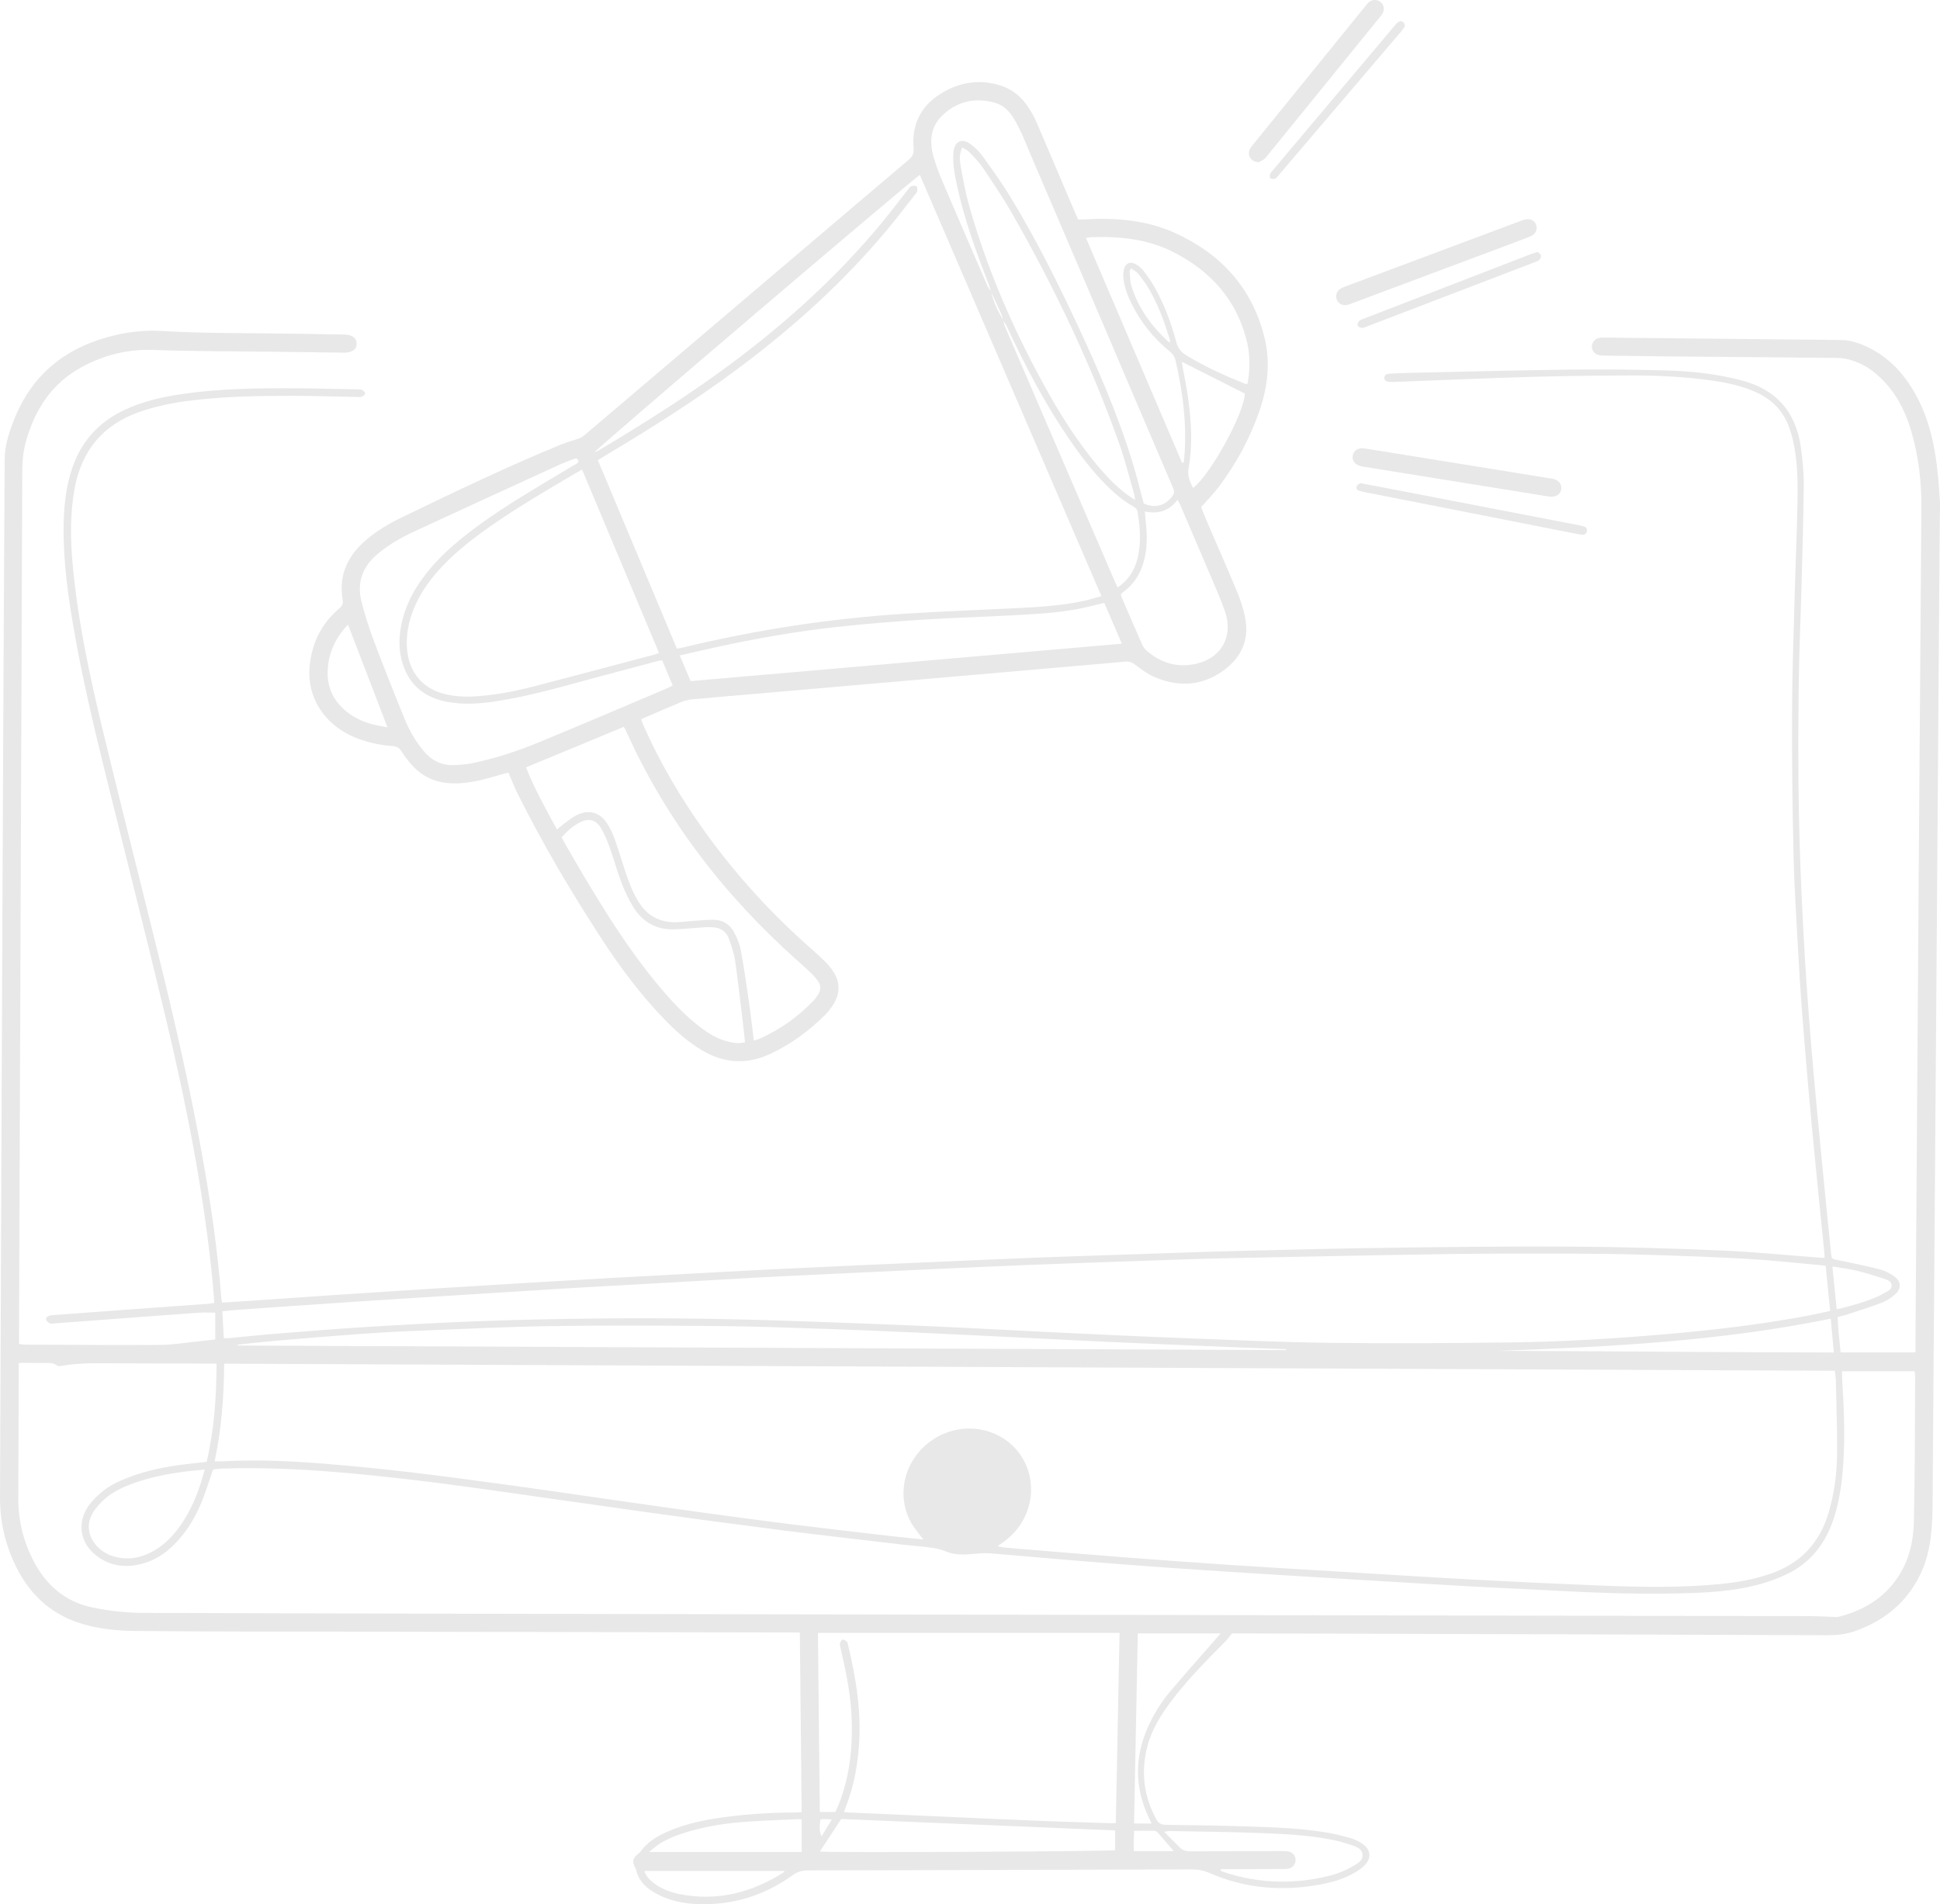 <?xml version="1.0" encoding="UTF-8"?>
<svg id="Ebene_1" data-name="Ebene 1" xmlns="http://www.w3.org/2000/svg" viewBox="0 0 649.32 637.39">
  <defs>
    <style>
      .cls-1 {
        fill: #e8e8e8;
      }
    </style>
  </defs>
  <path class="cls-1" d="m610.71,421.06c-.05-.75-.06-1.34-.12-1.92-1-9.99-2.03-19.99-3-29.98-.84-8.58-1.66-17.16-2.41-25.75-.77-8.74-1.48-17.48-2.15-26.22-.43-5.68-.8-11.37-1.1-17.06-.59-11.16-1.36-22.31-1.62-33.47-.39-16.12-.57-32.25-.51-48.37.05-13.35.55-26.69.91-40.03.26-9.82.69-19.63.9-29.45.15-7.05.11-14.11-1.42-21.05-.35-1.61-.82-3.2-1.37-4.74-1.94-5.35-5.58-9.15-10.71-11.56-4.73-2.23-9.78-3.3-14.91-4.04-9.07-1.3-18.21-1.76-27.36-1.73-11.47.04-22.95.17-34.42.5-14.39.41-28.78,1.06-43.17,1.6-.9.03-1.8.07-2.7.06-1.55-.02-2.18-.41-2.23-1.3-.05-.93.55-1.4,2.08-1.48,2.02-.11,4.05-.2,6.07-.24,17.7-.38,35.39-.87,53.09-1.09,11.17-.14,22.35-.04,33.51.28,8.24.23,16.43,1.16,24.47,3.21,12.02,3.06,18.71,10.74,20.26,22.94.51,4.01.96,8.07.92,12.1-.1,11.1-.44,22.19-.74,33.28-.31,11.62-.83,23.24-.96,34.86-.16,13.87-.19,27.75.07,41.63.25,13.12.79,26.23,1.48,39.34.66,12.58,1.55,25.14,2.57,37.69,1.15,14.05,2.54,28.07,3.88,42.1.9,9.4,1.88,18.8,2.81,28.2.21,2.13.22,2.03,2.34,2.46,4.69.95,9.39,1.93,14.03,3.1,1.63.41,3.23,1.25,4.63,2.21,2.52,1.72,2.68,4.23.39,6.22-1.28,1.11-2.78,2.12-4.36,2.72-3.99,1.51-8.07,2.77-12.12,4.11-.78.26-1.59.42-2.68.7.12,3.89.6,7.78.99,11.83h25.05c0-.84,0-1.63,0-2.43.37-53.33.73-106.66,1.11-159.99.28-40.05.58-80.11.88-120.16.07-8.75-.93-17.37-3.38-25.77-2.15-7.39-5.71-14.01-11.67-19.12-2.72-2.33-5.79-4.01-9.26-4.91-1.22-.32-2.5-.51-3.76-.52-19.35-.2-38.7-.35-58.05-.52-6.6-.06-13.2-.16-19.8-.25-.67,0-1.36-.02-2.01-.16-1.41-.31-2.39-1.55-2.37-2.9.01-1.34,1.01-2.6,2.42-2.87.73-.14,1.49-.12,2.24-.11,26.25.26,52.5.52,78.76.81,3.85.04,7.34,1.48,10.64,3.29,7.03,3.86,11.79,9.84,15.33,16.89,3.55,7.07,5.22,14.66,6.15,22.44.45,3.79.74,7.61.98,11.43.12,1.86-.05,3.74-.06,5.62-.35,47.71-.69,95.41-1.04,143.12-.43,59.03-.87,118.06-1.31,177.09-.04,5.1.03,10.21-.21,15.3-.3,6.24-1.21,12.39-3.99,18.1-4.59,9.42-12.06,15.47-21.84,18.92-3.09,1.09-6.19,1.39-9.46,1.38-57.75-.23-115.5-.38-173.26-.55-7.88-.02-15.75-.04-23.63-.06-.82,0-1.64,0-2.14,0-.96,1.15-1.65,2.11-2.47,2.94-6.25,6.27-12.47,12.57-17.82,19.66-3.5,4.64-6.57,9.51-8.05,15.2-2.21,8.51-1.25,16.64,2.96,24.38.72,1.32,1.57,1.87,3.16,1.89,9.97.12,19.95.29,29.92.63,8.24.28,16.49.66,24.63,2.07,2.5.43,4.97,1.1,7.42,1.79,1.14.32,2.25.86,3.27,1.47,3.66,2.19,3.95,5.41.7,8.21-1.12.97-2.43,1.75-3.75,2.44-3.28,1.71-6.82,2.72-10.44,3.38-12.7,2.34-25.09,1.38-37-3.83-1.99-.87-3.93-1.24-6.07-1.23-42.83.14-85.66.25-128.49.33-1.88,0-3.39.43-4.95,1.56-9.57,6.88-20.27,10.21-32.09,9.72-4.61-.19-9.09-1.12-13.21-3.27-3.42-1.78-6.27-4.12-7.17-8.17-.09-.43-.39-.8-.57-1.21-.71-1.62-.49-2.66.8-3.82.39-.35.87-.62,1.17-1.03,2.35-3.31,5.68-5.28,9.3-6.84,6.39-2.76,13.16-4.04,20.02-4.91,7.52-.96,15.08-1.41,22.66-1.4.58,0,1.16-.08,2.01-.14-.2-20.01-.4-39.93-.61-60.13-.98,0-1.78,0-2.58,0-50.56-.09-101.11-.18-151.67-.28-22.88-.04-45.76.03-68.63-.23-5.72-.07-11.53-.67-17.1-2.3-9.88-2.89-17.1-9.13-21.83-18.2C1.92,517.84-.03,509.73,0,501.18c.28-68.63.55-137.27.85-205.9.21-47.18.43-94.36.71-141.54.03-4.85,1.59-9.44,3.41-13.89,6.27-15.35,18.01-24.06,33.87-27.72,5-1.15,10.08-1.63,15.19-1.33,14.83.87,29.67.66,44.51.91,5.55.09,11.1.18,16.65.28,2.69.05,4.18,1.15,4.19,3.04,0,1.91-1.52,3.05-4.18,3.02-8.1-.09-16.2-.2-24.3-.31-13.2-.17-26.41-.12-39.6-.59-8.6-.31-16.49,1.7-23.93,5.72-9.82,5.32-15.5,13.87-18.54,24.38-.94,3.25-1.36,6.56-1.37,9.98-.34,96.39-.72,192.78-1.09,289.16,0,1.12,0,2.24,0,3.52.68.08,1.25.19,1.82.2,15.08.06,30.15.22,45.23.11,4.55-.03,9.1-.81,13.65-1.26,1.7-.17,3.39-.38,4.97-.56v-8.98c-2.02,0-3.8-.11-5.55.02-11.82.84-23.63,1.74-35.45,2.62-4.26.32-8.52.64-12.79.95-.52.04-1.1.17-1.55-.01-.48-.19-1.05-.62-1.2-1.08-.25-.74.3-1.26,1.02-1.49.35-.11.73-.15,1.11-.18,8.3-.62,16.6-1.24,24.9-1.84,9.05-.66,18.1-1.3,27.15-1.96.59-.04,1.18-.17,2.03-.3-.19-2.48-.34-4.92-.58-7.36-3-30.66-9.11-60.77-16.29-90.67-6.54-27.25-13.46-54.42-20.17-81.63-3.94-16.01-7.67-32.08-10.38-48.35-1.99-11.92-3.49-23.9-2.87-36.03.26-5.11,1.03-10.14,2.62-15.02,2.99-9.12,8.84-15.7,17.5-19.8,6.16-2.92,12.72-4.41,19.42-5.39,12.36-1.79,24.81-1.98,37.26-1.92,6.97.03,13.95.22,20.92.35.67.01,1.4-.05,2,.19.46.18,1.04.76,1.05,1.16,0,.38-.61.97-1.07,1.12-.61.2-1.33.08-2.01.07-7.05-.12-14.1-.35-21.15-.36-11.7-.01-23.4.18-35.03,1.69-5.43.71-10.78,1.81-15.98,3.6-12.42,4.28-19.64,12.96-21.99,25.82-1.54,8.42-1.41,16.87-.64,25.33,1.75,19.24,5.85,38.07,10.39,56.8,6,24.76,12.28,49.46,18.38,74.2,5.42,21.98,10.46,44.04,14.49,66.33,2.87,15.87,5.23,31.81,6.46,47.9.04.58.17,1.16.28,1.89,2.85-.19,5.6-.36,8.35-.54,10.1-.69,20.2-1.4,30.3-2.08,10.4-.69,20.8-1.37,31.21-2.03,11.08-.7,22.16-1.37,33.24-2.03,8.53-.51,17.07-1.01,25.61-1.49,10.26-.57,20.52-1.13,30.78-1.68,10.26-.55,20.52-1.12,30.78-1.6,14.83-.71,29.67-1.36,44.5-2.01,12.96-.57,25.92-1.14,38.89-1.65,10.19-.4,20.39-.71,30.58-1.05,11.99-.4,23.98-.85,35.98-1.15,17.17-.43,34.34-.86,51.52-1.08,20.32-.26,40.65-.5,60.98-.36,16.35.11,32.7.6,49.04,1.29,11.23.48,22.43,1.61,33.64,2.45.22.02.45,0,.96,0Zm-276.82,96.49c.76.19,1.24.37,1.73.42,1.71.18,3.43.34,5.15.48,12.03.98,24.06,1.98,36.09,2.91,11.51.88,23.03,1.73,34.55,2.49,12.94.85,25.89,1.6,38.84,2.38,14.37.87,28.73,1.79,43.11,2.56,14,.75,28.01,1.41,42.02,1.97,13.64.54,27.29.83,40.91-.55,5.53-.56,10.97-1.55,16.25-3.37,9.96-3.42,16.38-10.17,19.42-20.24,1.95-6.44,2.83-13.06,2.91-19.74.1-8.32-.25-16.64-.42-24.95-.02-.96-.2-1.91-.33-3.04-179.74-.79-359.33-1.58-539.09-2.37-.08,11.11-.9,21.9-3.18,32.69.99,0,1.73.04,2.47,0,11.41-.63,22.8-.12,34.16.79,9.71.78,19.41,1.76,29.09,2.89,11.09,1.3,22.16,2.81,33.22,4.32,9.95,1.35,19.89,2.83,29.83,4.25,11.13,1.59,22.25,3.2,33.39,4.74,10.62,1.46,21.24,2.89,31.88,4.21,11.16,1.39,22.33,2.66,33.5,3.95,3.1.36,6.21.65,9.68,1-.59-.71-.98-1.13-1.31-1.6-1.11-1.59-2.4-3.1-3.25-4.83-4.99-10.13-.85-22.36,9.36-27.98,9.47-5.2,21.29-2.73,27.4,5.73,6.69,9.27,4.39,22.37-5.14,29.33-.65.48-1.31.94-2.21,1.57ZM6.28,456.22c0,1.1,0,1.97,0,2.85-.06,14.18-.13,28.35-.16,42.53-.02,7.17,1.61,13.98,4.82,20.39,4.23,8.46,10.81,14.25,20.15,16.15,5.4,1.1,11,1.76,16.51,1.78,76.05.25,152.1.37,228.16.51,110.1.2,220.21.38,330.31.58,2.4,0,4.79.17,7.19.25.74.02,1.53.13,2.23-.05,7.94-2.05,14.68-5.92,19.45-12.82,4-5.78,5.49-12.37,5.64-19.15.36-16.12.32-32.25.43-48.37,0-.57-.11-1.13-.19-1.83h-24.26c0,.92-.04,1.73,0,2.54.58,9.21,1,18.42.42,27.64-.44,7.06-1.3,14.04-3.79,20.71-2.76,7.38-7.44,13.16-14.55,16.73-2.46,1.24-5.06,2.28-7.7,3.1-7.94,2.47-16.16,3.21-24.41,3.5-14.55.51-29.09.12-43.62-.67-9.88-.54-19.77-.94-29.65-1.48-12.12-.67-24.24-1.42-36.36-2.14-9.8-.59-19.6-1.17-29.4-1.79-12.19-.77-24.39-1.52-36.57-2.38-11.06-.78-22.12-1.67-33.18-2.57-8.81-.72-17.62-1.56-26.43-2.26-1.85-.15-3.73.04-5.59.22-3.1.29-6.22.37-9.1-.83-2.7-1.13-5.5-1.35-8.32-1.67-2.08-.24-4.18-.38-6.26-.63-13.4-1.58-26.8-3.09-40.18-4.78-15.02-1.91-30.02-3.93-45.01-6.01-17.89-2.48-35.76-5.1-53.64-7.61-17-2.39-34.02-4.5-51.14-5.91-12.57-1.04-25.14-1.53-37.75-1.14-1.03.03-2.06.19-2.99.28-1.25,3.57-2.31,7.01-3.63,10.34-2.24,5.62-5.27,10.77-9.65,15.03-2.78,2.7-5.93,4.84-9.67,5.97-5.79,1.76-11.3,1.27-16.2-2.52-5.34-4.12-6.48-10.84-2.7-16.41,1.24-1.83,2.91-3.43,4.6-4.87,2.53-2.15,5.55-3.54,8.63-4.75,6.19-2.42,12.64-3.69,19.21-4.51,2.37-.29,4.74-.53,7.24-.8,2.52-10.87,3.29-21.77,3.3-32.91-1.15,0-1.97,0-2.79,0-12.3-.03-24.6-.03-36.9-.11-3.91-.03-7.79.16-11.65.79-.65.11-1.54.31-1.97-.01-1.62-1.22-3.44-.81-5.19-.86-2.46-.07-4.92-.02-7.69-.02Zm68.62-8.26c.72,0,1.16.04,1.59,0,5-.47,10-1.02,15-1.42,10.46-.83,20.92-1.7,31.4-2.34,12.8-.78,25.6-1.51,38.41-1.97,13.11-.48,26.24-.72,39.36-.86,23.4-.26,46.8.16,70.19,1.02,13.49.5,26.98.97,40.47,1.57,13.86.61,27.71,1.39,41.57,2.05,14.16.67,28.32,1.36,42.48,1.9,16.79.64,33.58,1.42,50.37,1.62,20.1.25,40.2.1,60.3-.16,17.32-.22,34.62-1.28,51.89-2.78,15.47-1.34,30.87-3.14,46.15-5.97,2.77-.51,5.53-1.14,8.47-1.76-.52-5.21-1.01-10.17-1.49-15.09-.62-.11-.91-.18-1.2-.2-8.21-.73-16.41-1.66-24.64-2.14-11.15-.65-22.32-1.03-33.49-1.37-8.92-.27-17.85-.38-26.77-.4-13.2-.03-26.4-.05-39.6.14-24.82.37-49.64.87-74.46,1.38-9.45.2-18.89.55-28.33.88-12.89.44-25.78.9-38.67,1.4-9.89.39-19.78.84-29.66,1.29-13.03.6-26.06,1.23-39.1,1.85-7.56.36-15.13.7-22.69,1.12-12.5.69-25,1.42-37.51,2.14-8.53.49-17.07.93-25.6,1.45-13.55.83-27.09,1.7-40.64,2.55-10.18.64-20.36,1.26-30.53,1.94-12.87.86-25.73,1.77-38.6,2.67-1.69.12-3.37.31-5.15.49.17,3.13.32,5.96.48,9.01Zm299.83,98.67h-100.97c.21,19.97.43,39.88.64,59.92h5.21c.35-.8.75-1.61,1.08-2.44,4.05-10.18,4.93-20.79,4.2-31.61-.47-6.98-1.97-13.79-3.5-20.59-.13-.58-.37-1.21-.26-1.75.1-.5.53-1.19.93-1.29.4-.1,1.02.37,1.43.72.24.21.26.68.35,1.04,2.76,11.49,4.63,23.07,3.56,34.97-.58,6.46-1.79,12.76-4.14,18.82-.26.68-.5,1.37-.79,2.18.63.05,1.06.11,1.5.13,9.89.43,19.78.86,29.66,1.3,11.24.49,22.47,1.03,33.71,1.48,7.87.32,15.74.54,23.6.79.79.03,1.58,0,2.52,0,.42-21.32.84-42.3,1.26-63.67Zm55.7-94.68c0-.1,0-.21,0-.31-5.09-.19-10.18-.35-15.27-.56-14.38-.6-28.76-1.19-43.14-1.83-9.06-.4-18.12-.89-27.18-1.33-12.43-.61-24.86-1.24-37.29-1.8-10.86-.49-21.72-.96-32.58-1.32-11.54-.38-23.09-.81-34.63-.9-18.75-.15-37.5-.27-56.25.02-15.59.24-31.17,1.05-46.75,1.67-5.99.24-11.98.6-17.96,1.04-8.89.65-17.78,1.4-26.67,2.16-4.39.38-8.77.87-13.15,1.32,0,.1.02.21.02.31,116.95.51,233.89,1.03,350.84,1.54Zm-156.02,167.86c3.23.44,97.45-.03,98.83-.46v-6.62c-30.73-1.28-61.32-2.56-91.69-3.82-2.46,3.75-4.73,7.21-7.15,10.9Zm-205.89-127.88c-1.87.19-3.28.32-4.68.47-6.04.67-12,1.72-17.77,3.65-3.99,1.34-7.88,2.97-11.07,5.79-1.54,1.37-2.99,2.98-4.02,4.75-2.15,3.68-1.47,7.85,1.45,10.98,1.74,1.86,3.88,3.03,6.34,3.64,4.71,1.16,9.05.12,13.12-2.31,3.67-2.2,6.49-5.27,8.87-8.78,2.96-4.38,5.04-9.17,6.61-14.2.37-1.2.7-2.42,1.16-3.98Zm340.07,133.78c-.03.17-.06.33-.09.5.54.22,1.07.47,1.62.64,10.65,3.43,21.45,3.92,32.39,1.64,3.46-.72,6.83-1.74,9.9-3.55,1.65-.97,3.83-1.91,3.62-4.15-.2-2.12-2.4-2.72-4.15-3.3-2.2-.72-4.45-1.32-6.72-1.75-7.75-1.48-15.62-1.83-23.48-2.13-10.03-.39-20.08-.47-30.12-.67-.47,0-.95.11-1.95.24,1.97,1.96,3.61,3.57,5.22,5.21,1.01,1.03,2.18,1.36,3.64,1.35,10.04-.07,20.09-.07,30.13-.08.82,0,1.66-.03,2.47.09,1.56.23,2.58,1.45,2.57,2.93-.01,1.37-.98,2.58-2.4,2.87-.65.13-1.34.11-2.02.11-6.15.02-12.29.04-18.44.06-.73,0-1.46,0-2.19,0Zm-27.77-78.93c-.42,21.23-.83,42.33-1.25,63.65h5.89c-.28-.58-.5-1.04-.72-1.5-5.12-10.44-5.1-20.92-.24-31.43,1.87-4.04,4.24-7.79,7.08-11.18,4.96-5.91,10.12-11.66,15.19-17.47.51-.59,1.03-1.18,1.8-2.06h-27.75Zm120.59-94.58c37.4.1,74.78.5,112.37.55-.36-3.96-.69-7.58-1.03-11.32-36.93,7.56-74.11,9.44-111.34,10.76Zm-233.1,156.86c-.63-.04-1-.1-1.37-.09-6.36.32-12.74.48-19.08,1.02-6.27.53-12.49,1.58-18.52,3.47-3.16.99-6.23,2.18-8.99,4.03-.95.64-1.81,1.44-3.08,2.47h51.05v-10.9Zm-52.63,17.25c.57,1.75,1.58,2.81,2.73,3.73,2.69,2.17,5.84,3.4,9.17,4.05,12.5,2.43,23.92-.5,34.54-7.19.2-.13.3-.41.43-.59h-46.88Zm397.63-202.35c.49,4.93.95,9.55,1.43,14.32,1.42-.33,2.51-.55,3.58-.85,4.24-1.21,8.51-2.37,12.38-4.58,1.07-.61,2.55-1.18,2.44-2.64-.1-1.31-1.52-1.82-2.62-2.18-2.98-.97-5.98-1.91-9.02-2.64-2.59-.62-5.25-.93-8.18-1.43Zm-220.45,195.71c-1.93-2.25-3.61-4.22-5.32-6.16-.27-.31-.73-.62-1.11-.63-2.21-.06-4.43-.03-6.82-.03-.11,2.28-.24,4.53-.11,6.82h13.37Zm-118.25-10.62c-.41,2.65-.34,4.08.36,5.65,1.15-1.88,2.22-3.61,3.45-5.61-.97-.07-1.54-.15-2.11-.15-.58,0-1.15.07-1.7.11Z"/>
  <path class="cls-1" d="m170.18,258.6c-2.67.74-5.32,1.54-8,2.22-4.01,1.02-8.06,1.7-12.23,1.33-4.87-.44-8.92-2.49-12.14-6.11-1.24-1.4-2.41-2.89-3.39-4.47-.75-1.2-1.56-1.73-3.03-1.83-4.58-.32-9.03-1.33-13.27-3.18-9.53-4.17-15.28-13.04-14.53-22.96.6-7.95,3.82-14.75,10-19.95,1.02-.86,1.29-1.66,1.09-2.88-1.41-8.39,1.8-14.94,8.11-20.24,3.64-3.06,7.73-5.42,11.99-7.48,17.47-8.44,34.97-16.83,52.92-24.22,2.06-.85,4.26-1.37,6.36-2.14.67-.25,1.27-.77,1.83-1.24,17.84-15.15,35.66-30.3,53.49-45.46,18.23-15.49,36.45-31,54.7-46.46,1.3-1.1,1.86-2.09,1.7-3.96-.63-7.65,2.23-13.82,8.77-18.01,6.03-3.87,12.58-5.12,19.58-3.17,3.96,1.1,7.09,3.36,9.53,6.74,1.56,2.15,2.71,4.46,3.74,6.87,4.16,9.79,8.34,19.58,12.52,29.37.29.68.6,1.36.93,2.09.65,0,1.23.03,1.81,0,10.45-.63,20.79.11,30.42,4.44,15.4,6.93,25.97,18.3,30.12,34.99,2.11,8.48,1.08,16.84-1.77,25-3.14,8.99-7.66,17.26-13.34,24.88-1.78,2.39-3.91,4.53-6.08,7.02.67,1.64,1.43,3.57,2.25,5.48,3.28,7.64,6.66,15.24,9.84,22.93,1.14,2.75,2.07,5.65,2.65,8.56,1.41,7.09-1.05,12.94-6.68,17.26-7.24,5.55-15.27,6.2-23.57,2.66-2.31-.98-4.42-2.53-6.42-4.07-1.1-.85-2.08-1.26-3.44-1.13-5.9.55-11.8,1.05-17.7,1.56-7.77.68-15.54,1.35-23.3,2.03-9.64.84-19.27,1.67-28.91,2.51-7.54.66-15.09,1.32-22.63,1.97-9.78.85-19.57,1.7-29.35,2.55-7.69.66-15.39,1.29-23.08,2.01-1.31.12-2.64.49-3.87.99-3.75,1.52-7.45,3.16-11.16,4.76-.61.26-1.22.54-2.03.9.23.66.4,1.28.66,1.86,5.59,12.67,12.58,24.53,20.65,35.77,10.45,14.57,22.47,27.71,35.96,39.52,1.47,1.28,2.89,2.62,4.28,3.98.7.68,1.35,1.41,1.94,2.19,3.34,4.36,3.42,8.57.23,13.03-.65.91-1.35,1.81-2.14,2.6-5.4,5.4-11.49,9.86-18.42,13.1-7.7,3.6-15.24,3.2-22.59-1.1-4.9-2.87-9.08-6.61-12.99-10.68-7.88-8.19-14.65-17.26-20.84-26.77-10.19-15.65-19.68-31.72-28.03-48.44-1.13-2.27-2.05-4.65-3.17-7.21Zm165.53-151.42c-.19-.7-.3-1.44-.59-2.09-1.11-2.48-2.28-4.93-3.44-7.4-.25-.85-.43-1.72-.75-2.54-4.26-10.89-8.23-21.88-10.69-33.35-.77-3.6-1.45-7.22-1.1-10.92.35-3.65,2.87-4.79,5.79-2.57,1.41,1.08,2.77,2.35,3.81,3.79,3.19,4.44,6.42,8.87,9.26,13.53,8.44,13.83,15.71,28.3,22.56,42.97,7.04,15.08,13.64,30.34,18.53,46.28,1.38,4.5,2.48,9.09,3.72,13.67,3.74,1.66,7.1.81,9.5-2.36.71-.94.81-1.73.32-2.86-6.42-14.94-12.78-29.9-19.16-44.85-9.47-22.19-18.93-44.38-28.45-66.55-1.83-4.26-3.42-8.62-5.91-12.59-1.61-2.57-3.7-4.35-6.57-5.08-6.44-1.64-12.27-.24-17.07,4.32-4.15,3.94-4.45,8.99-2.94,14.18.81,2.79,1.88,5.53,3.02,8.21,4.93,11.58,9.93,23.13,14.93,34.68.31.71.82,1.33,1.24,1.99.78,3.4,2.25,6.51,4.02,9.49.23.78.37,1.59.69,2.33,4.73,11.01,9.48,22.02,14.22,33.03,7.47,17.34,14.94,34.68,22.42,52.01.29.68.63,1.33,1.03,2.16,3.57-2.46,5.64-5.72,6.64-9.71,1.31-5.28.86-10.57-.04-15.84-.09-.54-.66-1.15-1.18-1.44-3.57-2-6.64-4.62-9.49-7.51-4.49-4.55-8.36-9.61-11.97-14.87-8.2-11.97-14.95-24.75-21.02-37.9-.36-.78-.89-1.47-1.35-2.2Zm32.94,92.38c-20.38-47.28-40.57-94.13-60.78-141.01-2.81,1.77-107.89,91.29-108.89,92.85.69-.31,1.16-.47,1.57-.72,15.13-9.04,30.04-18.42,44.19-28.96,18.47-13.76,35.46-29.12,50.18-46.89,3.01-3.64,5.86-7.41,8.79-11.12.37-.47.68-1.1,1.18-1.33.52-.24,1.33-.29,1.81-.04.31.17.39,1.05.31,1.57-.08.47-.5.91-.82,1.32-2.97,3.77-5.87,7.6-8.94,11.29-14.7,17.69-31.64,32.99-50.04,46.72-14.32,10.69-29.41,20.2-44.75,29.34-.76.45-1.49.94-2.35,1.48,8.86,21.13,17.66,42.1,26.45,63.07.88-.15,1.48-.23,2.05-.37,24.53-5.94,49.4-9.75,74.59-11.34,12.05-.76,24.11-1.21,36.17-1.8,7.79-.38,15.58-.81,23.23-2.44,1.95-.41,3.86-1.03,6.05-1.62Zm-173.82-42.39c-1.16.67-2.13,1.2-3.08,1.76-10.18,6.05-20.42,12.01-30.04,18.96-5.48,3.96-10.68,8.25-15.18,13.34-2.94,3.33-5.49,6.94-7.35,10.99-2.29,4.99-3.47,10.18-2.87,15.72.79,7.28,5.23,12.5,12.33,14.34,4.05,1.05,8.16,1.06,12.29.69,6.14-.54,12.17-1.73,18.12-3.28,13.41-3.5,26.8-7.07,40.19-10.61.42-.11.81-.33,1.32-.54-8.58-20.45-17.12-40.82-25.74-61.36Zm57.48,191.18c.83-.27,1.4-.41,1.93-.64,6.87-3.05,12.87-7.34,18.07-12.75.52-.54.95-1.16,1.37-1.78,1.14-1.67,1.21-3.36-.07-4.99-.65-.82-1.31-1.65-2.06-2.37-1.51-1.45-3.08-2.86-4.65-4.25-24.45-21.77-44.05-47.16-57.49-77.15-.17-.39-.43-.75-.64-1.1-10.97,4.55-21.81,9.04-32.72,13.57,2.84,7.17,6.61,13.89,10.39,20.81.7-.6,1.23-1.11,1.81-1.54,1.51-1.1,2.95-2.36,4.59-3.21,4.18-2.15,8-1.09,10.49,2.89.99,1.57,1.79,3.31,2.41,5.06,1.28,3.6,2.37,7.26,3.57,10.89,1.18,3.56,2.49,7.06,4.51,10.26,2.9,4.59,7.07,6.76,12.45,6.68,1.05-.02,2.09-.16,3.14-.24,3.06-.21,6.12-.57,9.19-.59,3.16-.03,5.69,1.46,7.16,4.27.96,1.84,1.81,3.84,2.18,5.86,1.06,5.74,1.89,11.53,2.73,17.32.61,4.22,1.07,8.47,1.64,13.02Zm-30.72-127.33c-.55.1-.92.13-1.27.22-6.73,1.79-13.47,3.57-20.19,5.38-11.21,3.01-22.35,6.32-33.85,8.1-5.58.86-11.19,1.28-16.78.19-7.17-1.39-12.29-5.32-14.63-12.43-1.12-3.39-1.39-6.88-.99-10.44.85-7.54,4.08-14.04,8.68-19.94,3.71-4.76,8.11-8.83,12.81-12.58,8-6.37,16.66-11.74,25.39-17.02,3.98-2.41,7.98-4.77,11.97-7.15.52-.31,1.13-.6.74-1.37-.37-.74-.99-.51-1.55-.28-1.54.6-3.1,1.15-4.59,1.83-16.14,7.39-32.28,14.78-48.39,22.24-4.42,2.05-8.67,4.43-12.45,7.58-5.1,4.25-7.14,9.59-5.5,16.03,1.13,4.42,2.5,8.79,4.11,13.06,3.33,8.83,6.81,17.61,10.38,26.34,1.56,3.82,3.63,7.4,6.29,10.6,2.66,3.19,6.04,4.92,10.22,4.74,2.24-.09,4.5-.29,6.68-.76,7.34-1.58,14.48-3.9,21.41-6.75,14.61-6.02,29.14-12.25,43.69-18.41.46-.19.87-.51,1.37-.81-1.2-2.86-2.36-5.6-3.53-8.38Zm9.55,6.99c48.07-4.17,96.05-8.34,144.35-12.53-2.05-4.76-3.99-9.26-5.88-13.66-3.17.74-6.06,1.51-8.99,2.07-7.38,1.39-14.88,1.71-22.36,2.12-9.8.54-19.63.78-29.42,1.42-9.64.63-19.29,1.4-28.89,2.46-13.33,1.47-26.55,3.77-39.66,6.63-4.16.91-8.31,1.88-12.77,2.89,1.24,2.94,2.39,5.67,3.62,8.59Zm148.76-60.64c-.16-1.05-.19-1.63-.34-2.17-1.61-5.53-2.99-11.15-4.91-16.58-9.45-26.7-21.66-52.14-35.65-76.73-3.03-5.33-6.48-10.43-9.9-15.53-1.32-1.98-3.03-3.71-4.67-5.45-.6-.64-1.51-1-2.36-1.53-1.12,2.33-.85,4.46-.48,6.49.78,4.27,1.53,8.56,2.71,12.73,5.95,21.15,14.63,41.19,25.19,60.42,5.13,9.34,10.8,18.34,17.61,26.56,3.02,3.64,6.26,7.07,10.06,9.93.76.57,1.57,1.06,2.74,1.84Zm15.73-12.42c.19-.05.38-.09.57-.14.11-1.18.27-2.36.33-3.55.6-10.34-.73-20.49-3.07-30.54-.31-1.33-.92-2.26-1.97-3.1-5.39-4.35-9.6-9.67-12.7-15.85-1.39-2.76-2.48-5.64-2.79-8.73-.1-1.02-.03-2.11.24-3.09.5-1.82,2.01-2.5,3.69-1.61,1.03.55,2.04,1.34,2.75,2.26,1.42,1.83,2.76,3.74,3.89,5.76,3.2,5.72,5.45,11.85,7.14,18.16.55,2.07,1.61,3.37,3.37,4.44,6.29,3.84,12.98,6.85,19.81,9.58.18.07.41,0,.61,0,.91-4.14.94-9.56-.08-13.87-3.32-14.11-12.11-23.91-24.74-30.31-8.61-4.37-18.04-5.3-27.6-4.95-.43.02-.85.14-1.59.26,10.77,25.22,21.46,50.25,32.15,75.28Zm-146.28,193.96c-.16-1.5-.28-2.91-.45-4.31-.91-7.59-1.74-15.18-2.82-22.75-.38-2.64-1.24-5.24-2.19-7.75-.85-2.27-2.71-3.54-5.2-3.68-.89-.05-1.79-.09-2.69-.03-3.51.22-7.02.63-10.53.71-5.89.13-10.45-2.5-13.5-7.45-1.6-2.6-2.9-5.42-4-8.27-1.4-3.63-2.38-7.41-3.69-11.08-.83-2.32-1.73-4.65-2.94-6.78-1.83-3.23-4.35-3.81-7.62-2.03-2.19,1.19-3.99,2.88-5.75,4.79.36.69.69,1.36,1.06,1.99,2.1,3.63,4.19,7.27,6.33,10.88,7.44,12.5,15.17,24.81,24.46,36.05,4.59,5.55,9.42,10.89,15.27,15.18,2.43,1.78,5,3.31,7.93,4.12,2.01.56,4.05.98,6.32.41Zm144.78-181.62c-2.82,3.75-6.48,4.9-10.96,3.93.06.68.09,1.1.14,1.53.45,4.03.79,8.05.17,12.1-.81,5.33-2.96,9.87-7.33,13.2-.35.27-.66.57-1.02.88.1.35.14.65.25.92,2.31,5.37,4.61,10.74,6.98,16.08.32.72.87,1.42,1.48,1.94,4.51,3.86,9.67,5.59,15.62,4.51,9.15-1.65,13.54-9.12,10.48-17.88-.79-2.26-1.67-4.49-2.61-6.69-4.07-9.58-8.18-19.16-12.28-28.73-.23-.53-.53-1.03-.92-1.79Zm1.44-46.19c.05.41.07.78.13,1.13.64,3.54,1.4,7.06,1.9,10.62,1.1,7.9,1.67,15.84.24,23.74-.48,2.62.34,4.64,1.5,6.76,5.96-4.6,17.16-25.2,17.3-31.59-6.99-3.54-13.92-7.05-21.07-10.66ZM116.47,209.1c-4.13,4.35-6.39,9.19-6.77,14.87-.42,6.2,2.06,11.08,6.97,14.77,2.49,1.87,5.33,3.04,8.33,3.81,1.48.38,3.01.59,4.69.92-4.44-11.54-8.75-22.76-13.21-34.36Zm262.1-119.27c-.26.57-.5.84-.47,1.09.15,1.63.12,3.32.6,4.86,2.31,7.42,6.75,13.46,12.41,18.66.09.08.27.07.53.13-.05-.4-.05-.77-.15-1.11-1.78-5.73-3.82-11.36-6.83-16.57-1.08-1.87-2.41-3.61-3.75-5.3-.55-.69-1.45-1.11-2.33-1.76Z"/>
  <path class="cls-1" d="m514.33,76.31c-.08,1.42-.92,2.37-2.29,2.9-2.16.83-4.33,1.66-6.5,2.48-17.59,6.59-35.18,13.17-52.77,19.75-.63.24-1.26.5-1.91.64-1.42.3-2.81-.39-3.37-1.62-.61-1.33-.18-2.9,1.09-3.76.43-.29.92-.51,1.41-.69,19.83-7.43,39.66-14.85,59.5-22.25.68-.25,1.45-.42,2.18-.39,1.49.06,2.64,1.35,2.67,2.93Z"/>
  <path class="cls-1" d="m518.8,166.28c-3.5-.56-7.2-1.15-10.9-1.75-12.58-2.03-25.15-4.06-37.73-6.08-4.73-.76-9.47-1.53-14.2-2.29-.15-.02-.3-.04-.44-.08-2.06-.5-3.12-1.94-2.74-3.7.35-1.63,1.87-2.56,3.83-2.27,2.82.42,5.63.89,8.44,1.34,13.54,2.19,27.08,4.37,40.61,6.56,4.51.73,9.02,1.47,13.53,2.2.22.04.45.04.67.1,1.92.47,2.95,1.86,2.66,3.56-.27,1.59-1.64,2.53-3.72,2.41Z"/>
  <path class="cls-1" d="m421.38,54.27c-2.52.03-3.96-2.11-3.15-4.12.25-.61.69-1.16,1.11-1.68,12.64-15.6,25.29-31.2,37.95-46.79.33-.4.68-.81,1.1-1.11,1.17-.84,2.69-.76,3.74.15,1.04.9,1.34,2.4.67,3.68-.24.46-.59.87-.91,1.27-12.51,15.42-25.03,30.83-37.55,46.24-.38.46-.72.99-1.19,1.34-.64.47-1.39.79-1.76,1Z"/>
  <path class="cls-1" d="m455.32,161.73c3.44.65,6.53,1.24,9.62,1.83,20.75,4,41.49,8,62.24,12.01.96.18,1.92.35,2.85.62.8.23,1.29.8,1.12,1.69-.18.9-.88,1.23-1.69,1.12-1.48-.2-2.95-.52-4.42-.81-22.86-4.5-45.72-9-68.58-13.51-.44-.09-.87-.21-1.31-.33-.85-.23-1.41-.79-1.05-1.63.21-.49.91-.77,1.21-1Z"/>
  <path class="cls-1" d="m514.56,84.33c.38.31,1.04.59,1.17,1.03.14.46-.09,1.22-.44,1.57-.45.45-1.16.66-1.78.9-18.67,7.16-37.34,14.31-56.01,21.46-.56.21-1.15.53-1.7.49-.51-.04-1.23-.4-1.4-.8-.16-.39.13-1.16.48-1.52.38-.4,1.04-.56,1.59-.78,18.58-7.18,37.16-14.36,55.74-21.54.69-.27,1.41-.48,2.35-.79Z"/>
  <path class="cls-1" d="m470.21,8.82c-.3.43-.73,1.13-1.25,1.74-5.05,5.94-10.12,11.87-15.18,17.81-8.51,9.99-17.02,19.98-25.54,29.97-.44.51-.83,1.14-1.4,1.44-.42.22-1.18.17-1.59-.07-.26-.16-.3-.95-.18-1.38.14-.47.57-.87.9-1.27,13.57-16.12,27.15-32.24,40.73-48.36.43-.51.88-1.06,1.44-1.4.98-.58,2.1.11,2.05,1.52Z"/>
</svg>